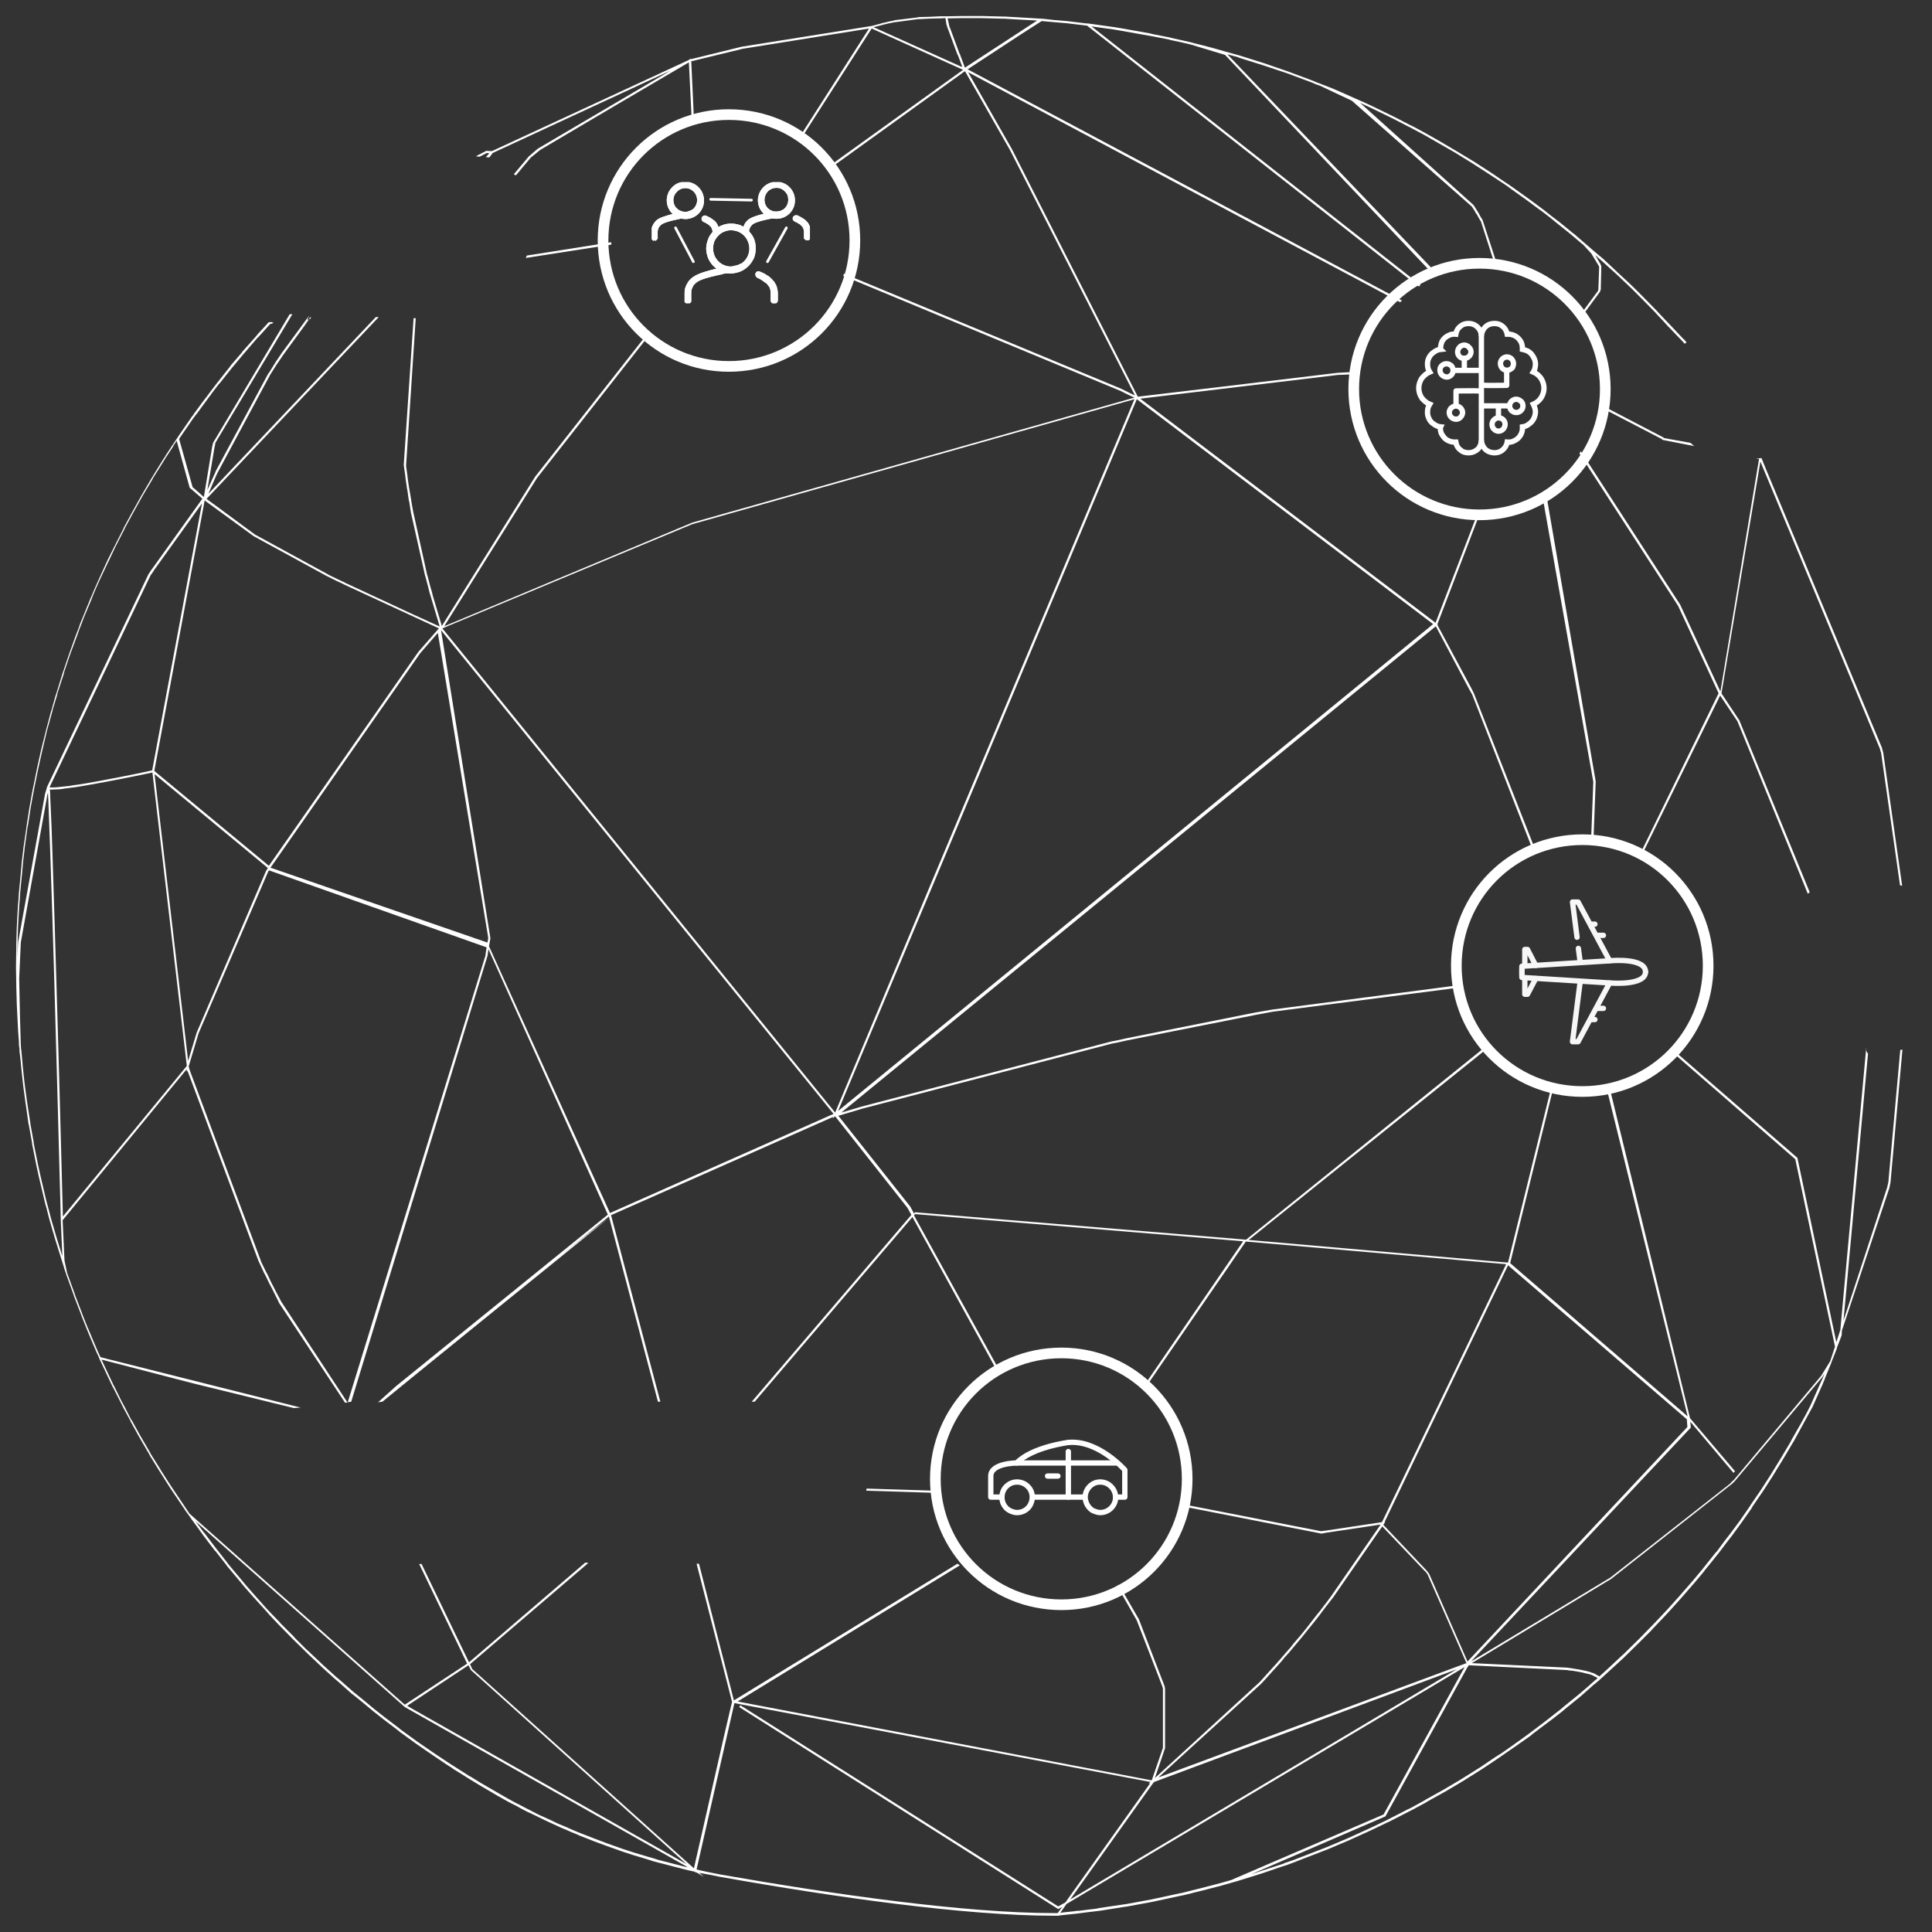 <svg version="1.2" xmlns="http://www.w3.org/2000/svg" viewBox="0 0 725 725" width="725" height="725">
	<rect x="0" y="0" width="725" height="725" fill="#333333" stroke="none"/>
	<title>schema-svg</title>
	<defs>
		<clipPath clipPathUnits="userSpaceOnUse" id="cp1">
			<path d="m244.59 68.37h59.34v45.42h-59.34z"/>
		</clipPath>
		<clipPath clipPathUnits="userSpaceOnUse" id="cp2">
			<path d="m-19 6h903.25v712.93h-903.25z"/>
		</clipPath>
		<clipPath clipPathUnits="userSpaceOnUse" id="cp3">
			<path d="m531.21 120.11h49.42v51.08h-49.42z"/>
		</clipPath>
		<clipPath clipPathUnits="userSpaceOnUse" id="cp4">
			<path d="m370.87 540.25h52.17v28.31h-52.17z"/>
		</clipPath>
		<clipPath clipPathUnits="userSpaceOnUse" id="cp5">
			<path d="m-19 6h903.25v712.93h-903.25z"/>
		</clipPath>
		<clipPath clipPathUnits="userSpaceOnUse" id="cp6">
			<path d="m570.12 337.45h48.34v54.46h-48.34z"/>
		</clipPath>
		<clipPath clipPathUnits="userSpaceOnUse" id="cp7">
			<path d="m-19 6h903.25v712.93h-903.25z"/>
		</clipPath>
	</defs>
	<style>
		.s0 { fill: #ffffff } 
		.s1 { fill: none;stroke: #ffffff } 
		.s2 { fill: none;stroke: #ffffff;stroke-linecap: round;stroke-linejoin: round } 
		.s3 { fill: none;stroke: #ffffff;stroke-width: 3 } 
		.s4 { fill: none;stroke: #ffffff;stroke-width: 2 } 
		.s5 { fill: none;stroke: #ffffff;stroke-linecap: round;stroke-linejoin: round;stroke-width: 2 } 
		.s6 { fill: none } 
		.s7 { fill: none;stroke: #f7f7f7;stroke-linecap: round;stroke-linejoin: round;stroke-width: 2 } 
		.s8 { fill: none;stroke: #ffffff;stroke-width: 4 } 
	</style>
	<g id="Group_1270">
		<g id="Clip-Path: Clip-Path: Group_1269" clip-path="url(#cp1)">
			<g id="Clip-Path: Group_1269">
				<g id="Group_1269">
					<path id="Path_1029" fill-rule="evenodd" class="s0" d="m257.2 81.7c-2.6 0-5-1.6-6-4-1-2.4-0.5-5.2 1.4-7.1 1.8-1.9 4.6-2.4 7.1-1.4 2.4 1 4 3.4 4 6q0 1.3-0.5 2.5-0.5 1.2-1.4 2.1-0.9 0.9-2.1 1.4-1.2 0.5-2.5 0.5zm0-11.6c-1.3 0-2.6 0.5-3.5 1.5-1 0.9-1.5 2.2-1.5 3.5 0 1.3 0.5 2.6 1.5 3.5 0.9 0.9 2.2 1.4 3.5 1.4 1.3 0 2.5-0.5 3.5-1.4 0.9-1 1.4-2.2 1.4-3.5 0-1.3-0.5-2.6-1.4-3.5-1-1-2.2-1.5-3.5-1.5z"/>
					<path id="Path_1030" class="s1" d="m257.2 81.7c-2.6 0-5-1.6-6-4-1-2.4-0.5-5.2 1.4-7.1 1.8-1.9 4.6-2.4 7.1-1.4 2.4 1 4 3.4 4 6q0 1.3-0.5 2.5-0.5 1.2-1.4 2.1-0.9 0.9-2.1 1.4-1.2 0.5-2.5 0.5zm3.5-10.1c0.9 0.9 1.4 2.2 1.4 3.5 0 1.3-0.5 2.5-1.4 3.5-1 0.9-2.2 1.4-3.5 1.4-1.3 0-2.6-0.5-3.5-1.4-1-0.9-1.5-2.2-1.5-3.5 0-1.3 0.5-2.6 1.5-3.5 0.9-1 2.2-1.5 3.5-1.5 1.3 0 2.5 0.5 3.5 1.5z"/>
					<path id="Path_1031" fill-rule="evenodd" class="s0" d="m257.2 81.7c-2.6 0-5-1.6-6-4-1-2.4-0.5-5.2 1.4-7.1 1.8-1.9 4.6-2.4 7.1-1.4 2.4 1 4 3.4 4 6q0 1.3-0.5 2.5-0.5 1.2-1.4 2.1-0.9 0.9-2.1 1.4-1.2 0.5-2.5 0.5zm0-11.6c-1.3 0-2.6 0.5-3.5 1.5-1 0.9-1.5 2.2-1.5 3.5 0 1.3 0.5 2.6 1.5 3.5 0.9 0.9 2.2 1.4 3.5 1.4 1.3 0 2.5-0.5 3.5-1.4 0.9-1 1.4-2.2 1.4-3.5 0-1.3-0.5-2.6-1.4-3.5-1-1-2.2-1.5-3.5-1.5z"/>
					<path id="Path_1032" class="s1" d="m257.2 81.7c-2.6 0-5-1.6-6-4-1-2.4-0.5-5.2 1.4-7.1 1.8-1.9 4.6-2.4 7.1-1.4 2.4 1 4 3.4 4 6q0 1.3-0.5 2.5-0.5 1.2-1.4 2.1-0.9 0.9-2.1 1.4-1.2 0.5-2.5 0.5zm3.5-10.1c0.9 0.9 1.4 2.2 1.4 3.5 0 1.3-0.5 2.5-1.4 3.5-1 0.9-2.2 1.4-3.5 1.4-1.3 0-2.6-0.5-3.5-1.4-1-0.9-1.5-2.2-1.5-3.5 0-1.3 0.5-2.6 1.5-3.5 0.9-1 2.2-1.5 3.5-1.5 1.3 0 2.5 0.5 3.5 1.5z"/>
					<path id="Path_1033" class="s0" d="m245.6 89.9q-0.2-0.1-0.3-0.1-0.1-0.1-0.2-0.2-0.1-0.1-0.2-0.2-0.1-0.2-0.1-0.3v-2q0-0.6 0.1-1.1 0.2-0.5 0.4-1 0.2-0.5 0.5-0.9 0.3-0.5 0.7-0.9c1.1-1 2.7-1.6 7.9-2.9q0.2-0.1 0.5-0.1 0.3 0 0.6-0.1 0.2 0 0.5 0 0.3-0.1 0.5-0.1 0.5 0 0.9 0 0.4 0 0.8-0.1 0.4-0.1 0.8-0.3 0.4-0.1 0.7-0.3 0.2-0.1 0.3-0.1 0.1 0 0.3 0 0.1 0 0.3 0.1 0.1 0.1 0.1 0.2c0.2 0.3 0.2 0.9-0.2 1q-0.5 0.3-0.9 0.4-0.5 0.2-1 0.3-0.5 0.1-0.9 0.2-0.5 0-1 0-0.3 0-0.5 0.1-0.3 0-0.5 0-0.2 0.1-0.5 0.1-0.2 0-0.4 0.1c-5.4 1.1-6.5 1.8-7.3 2.5q-0.3 0.3-0.5 0.6-0.2 0.3-0.4 0.7-0.1 0.3-0.2 0.7-0.1 0.3-0.1 0.7v2.1q0.1 0.1 0 0.3-0.1 0.1-0.2 0.3-0.1 0.1-0.2 0.2-0.2 0-0.3 0"/>
					<path id="Path_1034" class="s1" d="m245.6 89.9q-0.2-0.1-0.3-0.1-0.1-0.1-0.2-0.2-0.1-0.1-0.2-0.2-0.1-0.2-0.1-0.3v-2q0-0.6 0.1-1.1 0.2-0.5 0.4-1 0.2-0.5 0.5-0.9 0.3-0.5 0.7-0.9c1.1-1 2.7-1.6 7.9-2.9q0.2-0.1 0.5-0.1 0.3 0 0.6-0.1 0.2 0 0.5 0 0.3-0.1 0.5-0.1 0.5 0 0.9 0 0.4 0 0.8-0.1 0.4-0.1 0.8-0.3 0.4-0.1 0.7-0.3 0.2-0.1 0.3-0.1 0.1 0 0.3 0 0.1 0 0.3 0.1 0.1 0.1 0.1 0.2c0.2 0.3 0.2 0.9-0.2 1q-0.5 0.3-0.9 0.4-0.5 0.2-1 0.3-0.5 0.1-0.9 0.2-0.5 0-1 0-0.3 0-0.5 0.1-0.3 0-0.5 0-0.2 0.1-0.5 0.1-0.2 0-0.4 0.1c-5.4 1.1-6.5 1.8-7.3 2.5q-0.3 0.3-0.5 0.6-0.2 0.3-0.4 0.7-0.1 0.3-0.2 0.7-0.1 0.3-0.1 0.7v2.1q0.1 0.1 0 0.3-0.1 0.1-0.2 0.3-0.1 0.1-0.2 0.2-0.2 0-0.3 0"/>
					<path id="Path_1035" class="s0" d="m245.6 89.9q-0.2-0.1-0.3-0.1-0.1-0.1-0.2-0.2-0.1-0.1-0.2-0.2-0.1-0.2-0.1-0.3v-2q0-0.6 0.1-1.1 0.2-0.5 0.4-1 0.2-0.5 0.5-0.9 0.3-0.5 0.7-0.9c1.1-1 2.7-1.6 7.9-2.9q0.2-0.1 0.5-0.1 0.3 0 0.6-0.1 0.2 0 0.5 0 0.3-0.1 0.5-0.1 0.5 0 0.9 0 0.4 0 0.8-0.1 0.4-0.1 0.8-0.3 0.4-0.1 0.7-0.3 0.2-0.1 0.3-0.1 0.1 0 0.3 0 0.1 0 0.3 0.1 0.1 0.1 0.1 0.2c0.2 0.3 0.2 0.9-0.2 1q-0.5 0.3-0.9 0.4-0.5 0.2-1 0.3-0.5 0.1-0.9 0.2-0.5 0-1 0-0.3 0-0.5 0.1-0.3 0-0.5 0-0.2 0.1-0.5 0.1-0.2 0-0.4 0.1c-5.4 1.1-6.5 1.8-7.3 2.5q-0.3 0.3-0.5 0.6-0.2 0.3-0.4 0.7-0.1 0.3-0.2 0.7-0.1 0.3-0.1 0.7v2.1q0.1 0.1 0 0.3 0 0.1-0.2 0.3-0.1 0.1-0.2 0.2-0.2 0-0.3 0.1z"/>
					<path id="Path_1036" class="s1" d="m245.6 89.9q-0.2-0.1-0.3-0.1-0.1-0.1-0.2-0.2-0.1-0.1-0.2-0.2-0.1-0.2-0.1-0.3v-2q0-0.6 0.1-1.1 0.2-0.5 0.4-1 0.2-0.5 0.5-0.9 0.3-0.5 0.7-0.9c1.1-1 2.7-1.6 7.9-2.9q0.2-0.1 0.5-0.1 0.3 0 0.6-0.1 0.2 0 0.5 0 0.3-0.1 0.5-0.1 0.5 0 0.9 0 0.4 0 0.8-0.1 0.4-0.1 0.8-0.3 0.4-0.1 0.7-0.3 0.2-0.1 0.3-0.1 0.1 0 0.3 0 0.1 0 0.3 0.1 0.1 0.1 0.1 0.2c0.2 0.3 0.2 0.9-0.2 1q-0.5 0.3-0.9 0.4-0.5 0.2-1 0.3-0.5 0.1-0.9 0.2-0.5 0-1 0-0.3 0-0.5 0.1-0.3 0-0.5 0-0.2 0.1-0.5 0.1-0.2 0-0.4 0.1c-5.4 1.1-6.5 1.8-7.3 2.5q-0.3 0.3-0.5 0.6-0.2 0.3-0.4 0.7-0.1 0.3-0.2 0.7-0.1 0.3-0.1 0.7v2.1q0.1 0.1 0 0.3 0 0.1-0.2 0.3-0.1 0.1-0.2 0.2-0.2 0-0.3 0.1z"/>
					<path id="Path_1037" class="s0" d="m268.7 87.8q-0.2 0-0.3-0.1-0.2 0-0.3-0.1-0.1-0.1-0.1-0.3-0.1-0.1-0.1-0.2 0-0.4-0.1-0.8-0.1-0.4-0.2-0.7-0.2-0.3-0.4-0.7-0.2-0.3-0.5-0.5-0.2-0.3-0.5-0.5-0.3-0.2-0.7-0.4-0.3-0.2-0.6-0.4-0.4-0.1-0.7-0.3-0.3-0.1-0.4-0.4-0.1-0.3 0-0.6 0.1-0.2 0.4-0.4 0.3-0.1 0.6 0 0.4 0.2 0.8 0.4 0.4 0.2 0.8 0.4 0.3 0.3 0.7 0.5 0.3 0.3 0.7 0.5 0.4 0.4 0.7 0.8 0.3 0.5 0.5 1 0.2 0.5 0.3 1 0.1 0.5 0.1 1.1 0 0.1 0 0.3-0.1 0.1-0.2 0.2-0.1 0.1-0.2 0.2-0.2 0-0.3 0z"/>
					<path id="Path_1038" class="s1" d="m268.7 87.8q-0.2 0-0.3-0.1-0.2 0-0.3-0.1-0.1-0.1-0.1-0.3-0.1-0.1-0.1-0.2 0-0.4-0.1-0.8-0.1-0.4-0.2-0.7-0.2-0.3-0.4-0.7-0.2-0.3-0.5-0.5-0.2-0.3-0.5-0.5-0.3-0.2-0.7-0.4-0.3-0.2-0.6-0.4-0.4-0.1-0.7-0.3-0.3-0.1-0.4-0.4-0.1-0.3 0-0.6 0.1-0.2 0.4-0.4 0.3-0.1 0.6 0 0.4 0.2 0.8 0.4 0.4 0.2 0.8 0.4 0.3 0.3 0.7 0.5 0.3 0.3 0.7 0.5 0.4 0.4 0.7 0.8 0.3 0.5 0.5 1 0.2 0.5 0.3 1 0.1 0.5 0.1 1.1 0 0.1 0 0.3-0.1 0.1-0.2 0.2-0.1 0.1-0.2 0.2-0.2 0-0.3 0z"/>
					<path id="Path_1039" class="s0" d="m268.7 87.8q-0.2 0-0.3-0.1-0.2 0-0.3-0.1-0.1-0.1-0.1-0.3-0.1-0.1-0.1-0.2 0-0.4-0.1-0.8-0.1-0.4-0.2-0.7-0.2-0.3-0.4-0.7-0.2-0.3-0.5-0.5-0.2-0.3-0.5-0.5-0.3-0.2-0.7-0.4-0.3-0.2-0.6-0.4-0.4-0.1-0.7-0.3-0.3-0.1-0.4-0.4-0.1-0.3 0-0.6 0.1-0.2 0.4-0.4 0.3-0.1 0.6 0 0.4 0.2 0.8 0.4 0.4 0.2 0.8 0.4 0.3 0.3 0.7 0.5 0.3 0.3 0.7 0.5 0.4 0.4 0.7 0.8 0.3 0.5 0.5 1 0.2 0.5 0.3 1 0.1 0.5 0.1 1.1 0 0.1 0 0.2 0 0.1-0.1 0.3-0.1 0.1-0.2 0.1-0.1 0.1-0.3 0.1 0 0-0.1 0z"/>
					<path id="Path_1040" class="s1" d="m268.7 87.8q-0.2 0-0.3-0.1-0.2 0-0.3-0.1-0.1-0.1-0.1-0.3-0.1-0.1-0.1-0.2 0-0.4-0.1-0.8-0.1-0.4-0.2-0.7-0.2-0.3-0.4-0.7-0.2-0.3-0.5-0.5-0.2-0.3-0.5-0.5-0.3-0.2-0.7-0.4-0.3-0.2-0.6-0.4-0.4-0.1-0.7-0.3-0.3-0.1-0.4-0.4-0.1-0.3 0-0.6 0.1-0.2 0.4-0.4 0.3-0.1 0.6 0 0.4 0.2 0.8 0.4 0.4 0.2 0.8 0.4 0.3 0.3 0.7 0.5 0.3 0.3 0.7 0.5 0.4 0.4 0.7 0.8 0.3 0.5 0.5 1 0.2 0.5 0.3 1 0.1 0.5 0.1 1.1 0 0.1 0 0.2 0 0.1-0.1 0.3-0.1 0.1-0.2 0.1-0.1 0.1-0.3 0.1 0 0-0.1 0z"/>
					<path id="Path_1041" fill-rule="evenodd" class="s0" d="m291.3 81.6c-3.5 0-6.4-2.9-6.4-6.5 0.1-3.5 2.9-6.4 6.5-6.4 3.5 0 6.4 2.9 6.4 6.4 0.1 3.6-2.8 6.5-6.4 6.5zm0-11.6c-2 0-3.8 1.2-4.6 3.1-0.7 1.8-0.3 4 1.1 5.4 1.4 1.4 3.6 1.8 5.4 1.1 1.9-0.8 3.1-2.6 3.1-4.6q0-1-0.3-1.9-0.4-0.9-1.1-1.6-0.7-0.7-1.5-1.1-0.9-0.4-1.9-0.4z"/>
					<path id="Path_1042" class="s1" d="m291.3 81.6c-3.5 0-6.4-2.9-6.4-6.5 0.1-3.5 2.9-6.4 6.5-6.4 3.5 0 6.4 2.9 6.4 6.4 0.1 3.6-2.8 6.5-6.4 6.5zm0.2-11.6q1 0 1.9 0.4 0.8 0.4 1.5 1.1 0.7 0.7 1.1 1.6 0.3 0.9 0.3 1.9c0 2-1.2 3.8-3.1 4.6-1.8 0.7-4 0.3-5.4-1.1-1.4-1.4-1.8-3.6-1.1-5.4 0.8-1.9 2.6-3.1 4.6-3.1z"/>
					<path id="Path_1043" fill-rule="evenodd" class="s0" d="m291.3 81.6c-3.5 0-6.4-2.9-6.4-6.5 0.1-3.5 2.9-6.4 6.5-6.4 3.5 0 6.4 2.9 6.4 6.4 0.1 3.6-2.8 6.5-6.4 6.5zm0-11.6c-2 0-3.8 1.2-4.5 3.1-0.8 1.8-0.4 4 1 5.4 1.5 1.4 3.6 1.8 5.5 1.1 1.8-0.8 3-2.6 3-4.6q0-1-0.3-1.9-0.4-0.9-1.1-1.6-0.6-0.7-1.5-1.1-0.9-0.4-1.9-0.4z"/>
					<path id="Path_1044" class="s1" d="m291.3 81.6c-3.5 0-6.4-2.9-6.4-6.5 0.1-3.5 2.9-6.4 6.5-6.4 3.5 0 6.4 2.9 6.4 6.4 0.1 3.6-2.8 6.5-6.4 6.5zm0.2-11.6q1 0 1.9 0.4 0.9 0.4 1.5 1.1 0.7 0.7 1.1 1.6 0.3 0.9 0.3 1.9c0 2-1.2 3.8-3 4.6-1.9 0.7-4 0.3-5.5-1.1-1.4-1.4-1.8-3.6-1-5.4 0.7-1.9 2.5-3.1 4.5-3.1z"/>
					<path id="Path_1045" class="s0" d="m279.9 87.7q-0.2 0-0.3-0.1-0.1 0-0.3-0.1-0.1-0.1-0.1-0.3-0.1-0.1-0.1-0.3 0-0.5 0.1-1 0.1-0.5 0.4-1 0.2-0.5 0.5-1 0.3-0.4 0.7-0.8c1.1-1 2.6-1.6 7.9-2.9q0.2-0.1 0.5-0.1 0.3-0.1 0.5-0.1 0.3 0 0.6 0 0.3-0.1 0.5-0.1 0.4 0 0.9 0 0.4-0.1 0.8-0.1 0.4-0.1 0.8-0.3 0.3-0.1 0.7-0.3 0.1-0.1 0.3-0.1 0.1 0 0.3 0 0.1 0 0.2 0.1 0.2 0.1 0.2 0.2 0.1 0.1 0.1 0.3 0.1 0.1 0.1 0.2 0 0.2-0.1 0.3-0.1 0.1-0.2 0.2 0 0-0.1 0-0.5 0.3-0.9 0.4-0.5 0.2-1 0.3-0.5 0.1-1 0.2-0.4 0-0.9 0-0.3 0-0.5 0.1-0.3 0-0.5 0-0.2 0-0.5 0.1-0.2 0-0.5 0.1c-5.3 1.1-6.5 1.8-7.2 2.5q-0.3 0.3-0.5 0.6-0.2 0.3-0.4 0.7-0.1 0.3-0.2 0.7-0.1 0.3-0.1 0.7c0 0.7-0.3 0.9-0.7 0.9z"/>
					<path id="Path_1046" class="s1" d="m279.9 87.7q-0.2 0-0.3-0.1-0.1 0-0.3-0.1-0.1-0.1-0.1-0.3-0.1-0.1-0.1-0.3 0-0.5 0.1-1 0.1-0.5 0.4-1 0.2-0.5 0.5-1 0.3-0.4 0.7-0.8c1.1-1 2.6-1.6 7.9-2.9q0.2-0.1 0.5-0.1 0.3-0.1 0.5-0.1 0.3 0 0.6 0 0.3-0.1 0.5-0.1 0.4 0 0.9 0 0.4-0.1 0.8-0.1 0.4-0.1 0.8-0.3 0.3-0.1 0.7-0.3 0.1-0.1 0.3-0.1 0.1 0 0.3 0 0.1 0 0.2 0.1 0.2 0.1 0.2 0.2 0.1 0.1 0.1 0.3 0.1 0.1 0.1 0.2 0 0.2-0.1 0.3-0.1 0.1-0.2 0.2 0 0-0.1 0-0.5 0.3-0.9 0.4-0.5 0.2-1 0.3-0.5 0.1-1 0.2-0.4 0-0.9 0-0.3 0-0.5 0.1-0.3 0-0.5 0-0.2 0-0.5 0.1-0.2 0-0.5 0.1c-5.3 1.1-6.5 1.8-7.2 2.5q-0.3 0.3-0.5 0.6-0.2 0.3-0.4 0.7-0.1 0.3-0.2 0.7-0.1 0.3-0.1 0.7c0 0.7-0.3 0.9-0.7 0.9z"/>
					<path id="Path_1047" class="s0" d="m279.9 87.7q-0.2 0-0.3-0.1-0.1 0-0.3-0.1-0.1-0.1-0.1-0.3-0.1-0.1-0.1-0.3 0-0.5 0.1-1 0.1-0.5 0.4-1 0.2-0.5 0.5-1 0.3-0.4 0.7-0.8c1.1-1 2.6-1.6 7.9-2.9q0.2-0.1 0.5-0.1 0.3-0.1 0.5-0.1 0.3 0 0.6 0 0.3-0.1 0.5-0.1 0.4 0 0.9 0 0.4-0.1 0.8-0.1 0.4-0.1 0.8-0.3 0.3-0.1 0.7-0.3 0.1-0.1 0.3-0.1 0.1 0 0.3 0 0.1 0 0.2 0.1 0.2 0.1 0.2 0.2 0.1 0.1 0.1 0.3 0.1 0.1 0.1 0.2 0 0.2-0.1 0.3-0.1 0.1-0.2 0.2 0 0-0.1 0-0.5 0.3-0.9 0.4-0.5 0.2-1 0.3-0.5 0.1-1 0.2-0.4 0-0.9 0-0.3 0-0.5 0.1-0.3 0-0.5 0-0.2 0-0.5 0.1-0.2 0-0.5 0.1c-5.3 1.1-6.5 1.8-7.2 2.5q-0.3 0.3-0.5 0.6-0.2 0.3-0.4 0.7-0.1 0.3-0.2 0.7-0.1 0.3-0.1 0.7c0 0.7-0.4 0.9-0.7 0.9z"/>
					<path id="Path_1048" class="s1" d="m279.9 87.7q-0.2 0-0.3-0.1-0.1 0-0.3-0.1-0.1-0.1-0.1-0.3-0.1-0.1-0.1-0.3 0-0.5 0.1-1 0.1-0.5 0.4-1 0.2-0.5 0.5-1 0.3-0.4 0.7-0.8c1.1-1 2.6-1.6 7.9-2.9q0.2-0.1 0.5-0.1 0.3-0.1 0.5-0.1 0.3 0 0.6 0 0.3-0.1 0.5-0.1 0.4 0 0.9 0 0.4-0.1 0.8-0.1 0.4-0.1 0.8-0.3 0.3-0.1 0.7-0.3 0.1-0.1 0.3-0.1 0.1 0 0.3 0 0.1 0 0.2 0.1 0.2 0.1 0.2 0.2 0.1 0.1 0.1 0.3 0.1 0.1 0.1 0.2 0 0.2-0.1 0.3-0.1 0.1-0.2 0.2 0 0-0.1 0-0.5 0.3-0.9 0.4-0.5 0.2-1 0.3-0.5 0.1-1 0.2-0.4 0-0.9 0-0.3 0-0.5 0.1-0.3 0-0.5 0-0.2 0-0.5 0.1-0.2 0-0.5 0.1c-5.3 1.1-6.5 1.8-7.2 2.5q-0.3 0.3-0.5 0.6-0.2 0.3-0.4 0.7-0.1 0.3-0.2 0.7-0.1 0.3-0.1 0.7c0 0.7-0.3 0.9-0.7 0.9z"/>
					<path id="Path_1049" class="s0" d="m302.9 89.7q-0.1 0-0.2 0-0.2-0.1-0.3-0.2-0.1-0.1-0.2-0.2 0-0.2 0-0.3v-2.1q0-0.3-0.1-0.7-0.1-0.4-0.2-0.7-0.2-0.4-0.4-0.7-0.2-0.3-0.5-0.5-0.2-0.3-0.5-0.5-0.3-0.2-0.7-0.4-0.3-0.2-0.6-0.4-0.4-0.1-0.7-0.3-0.3-0.1-0.5-0.4-0.1-0.3 0-0.6 0.2-0.3 0.5-0.4 0.3-0.1 0.6 0 0.4 0.2 0.8 0.4 0.4 0.2 0.7 0.4 0.4 0.3 0.8 0.5 0.3 0.3 0.6 0.5 0.4 0.4 0.8 0.8 0.3 0.5 0.5 1 0.2 0.5 0.3 1 0.1 0.5 0.1 1v2.1q0 0.1-0.1 0.3 0 0.1-0.1 0.2-0.1 0.1-0.3 0.2-0.1 0-0.3 0z"/>
					<path id="Path_1050" class="s1" d="m302.9 89.7q-0.1 0-0.2 0-0.2-0.1-0.3-0.2-0.1-0.1-0.2-0.2 0-0.2 0-0.3v-2.1q0-0.3-0.1-0.7-0.1-0.4-0.2-0.7-0.2-0.4-0.4-0.7-0.2-0.3-0.5-0.5-0.2-0.3-0.5-0.5-0.3-0.2-0.7-0.4-0.3-0.2-0.6-0.4-0.4-0.1-0.7-0.3-0.3-0.1-0.5-0.4-0.1-0.3 0-0.6 0.2-0.3 0.5-0.4 0.3-0.1 0.6 0 0.4 0.2 0.8 0.4 0.4 0.2 0.7 0.4 0.4 0.3 0.8 0.5 0.3 0.3 0.6 0.5 0.4 0.4 0.8 0.8 0.3 0.5 0.5 1 0.2 0.5 0.3 1 0.1 0.5 0.1 1v2.1q0 0.1-0.1 0.3 0 0.1-0.1 0.2-0.1 0.1-0.3 0.2-0.1 0-0.3 0z"/>
					<path id="Path_1051" class="s0" d="m302.9 89.7q-0.1 0-0.2 0-0.2-0.1-0.3-0.2-0.1-0.1-0.2-0.2 0-0.2 0-0.3v-2.1q0-0.3-0.1-0.7-0.1-0.4-0.2-0.7-0.2-0.4-0.4-0.7-0.2-0.3-0.5-0.5-0.2-0.3-0.5-0.5-0.3-0.2-0.7-0.4-0.3-0.2-0.6-0.4-0.4-0.1-0.7-0.3-0.3-0.1-0.5-0.4-0.1-0.3 0-0.6 0.2-0.3 0.5-0.4 0.3-0.1 0.6 0 0.4 0.2 0.8 0.4 0.4 0.2 0.7 0.4 0.4 0.3 0.8 0.5 0.3 0.3 0.6 0.5 0.4 0.4 0.8 0.8 0.3 0.5 0.5 1 0.2 0.5 0.3 1 0.1 0.5 0.1 1v2.1q0 0.1-0.1 0.3 0 0.1-0.1 0.2-0.1 0.1-0.3 0.2-0.1 0-0.3 0z"/>
					<path id="Path_1052" class="s1" d="m302.9 89.7q-0.1 0-0.2 0-0.2-0.1-0.3-0.2-0.1-0.1-0.2-0.2 0-0.2 0-0.3v-2.1q0-0.3-0.1-0.7-0.1-0.4-0.2-0.7-0.2-0.4-0.4-0.7-0.2-0.3-0.5-0.5-0.2-0.3-0.5-0.5-0.3-0.2-0.7-0.4-0.3-0.2-0.6-0.4-0.4-0.1-0.7-0.3-0.3-0.1-0.5-0.4-0.1-0.3 0-0.6 0.2-0.3 0.5-0.4 0.3-0.1 0.6 0 0.4 0.2 0.8 0.4 0.4 0.2 0.7 0.4 0.4 0.3 0.8 0.5 0.3 0.3 0.6 0.5 0.4 0.4 0.8 0.8 0.3 0.5 0.5 1 0.2 0.5 0.3 1 0.1 0.5 0.1 1v2.1q0 0.1-0.1 0.3 0 0.1-0.1 0.2-0.1 0.1-0.3 0.2-0.1 0-0.3 0z"/>
					<path id="Path_1053" fill-rule="evenodd" class="s0" d="m274.3 102.1c-1.1 0-2.3-0.2-3.3-0.7-1.1-0.4-2.1-1.1-2.9-1.9-0.8-0.8-1.5-1.8-1.9-2.8-0.4-1.1-0.7-2.2-0.7-3.4 0-1.2 0.3-2.3 0.7-3.4 0.4-1.1 1.1-2 1.9-2.9 0.8-0.8 1.8-1.5 2.8-1.9 1.1-0.5 2.3-0.7 3.4-0.7 1.2 0 2.3 0.2 3.4 0.6 1.1 0.5 2 1.1 2.8 2 0.9 0.8 1.5 1.7 2 2.8 0.4 1.1 0.6 2.2 0.6 3.4 0 1.1-0.2 2.3-0.6 3.4-0.5 1-1.1 2-1.9 2.8-0.9 0.9-1.8 1.5-2.9 2-1.1 0.4-2.2 0.7-3.4 0.7zm-2.8-15.6q-1.3 0.5-2.3 1.6-1 1-1.6 2.3-0.5 1.4-0.5 2.8v0.1c0 3 1.8 5.6 4.5 6.7 2.8 1.1 5.9 0.5 8-1.6 2.1-2.1 2.7-5.3 1.5-8-1.1-2.8-3.8-4.5-6.8-4.5q-1.4 0-2.8 0.6z"/>
					<path id="Path_1054" class="s1" d="m274.3 102.1c-1.1 0-2.3-0.2-3.3-0.7-1.1-0.4-2.1-1.1-2.9-1.9-0.8-0.8-1.5-1.8-1.9-2.8-0.4-1.1-0.7-2.2-0.7-3.4 0-1.2 0.3-2.3 0.7-3.4 0.4-1.1 1.1-2 1.9-2.9 0.8-0.8 1.8-1.5 2.8-1.9 1.1-0.5 2.3-0.7 3.4-0.7 1.2 0 2.3 0.2 3.4 0.6 1.1 0.5 2 1.1 2.8 2 0.9 0.8 1.5 1.7 2 2.8 0.4 1.1 0.6 2.2 0.6 3.4 0 1.1-0.2 2.3-0.6 3.4-0.5 1-1.1 2-1.9 2.8-0.9 0.9-1.8 1.5-2.9 2-1.1 0.4-2.2 0.7-3.4 0.7zm0-16.2c3 0 5.7 1.7 6.8 4.5 1.2 2.7 0.6 5.9-1.5 8-2.1 2.1-5.2 2.7-8 1.6-2.7-1.1-4.5-3.7-4.5-6.7v-0.1q0-1.4 0.5-2.8 0.6-1.3 1.6-2.3 1-1.1 2.3-1.6 1.4-0.6 2.8-0.6z"/>
					<path id="Path_1055" fill-rule="evenodd" class="s0" d="m274.3 102.1c-1.1 0-2.3-0.2-3.3-0.7-1.1-0.4-2.1-1.1-2.9-1.9-0.8-0.8-1.5-1.8-1.9-2.8-0.4-1.1-0.7-2.2-0.7-3.4 0-1.2 0.3-2.3 0.7-3.4 0.4-1.1 1.1-2 1.9-2.9 0.8-0.8 1.8-1.5 2.8-1.9 1.1-0.5 2.3-0.7 3.4-0.7 1.2 0 2.3 0.2 3.4 0.6 1.1 0.5 2 1.1 2.8 2 0.9 0.8 1.5 1.7 2 2.8 0.4 1.1 0.6 2.2 0.6 3.4 0 1.1-0.2 2.3-0.6 3.4-0.5 1-1.1 2-1.9 2.8-0.9 0.9-1.8 1.5-2.9 2-1.1 0.4-2.2 0.7-3.4 0.7zm0-16.2q-1.4 0-2.8 0.6-1.3 0.5-2.3 1.6-1 1-1.6 2.3-0.5 1.4-0.5 2.8v0.1c0 3 1.8 5.6 4.5 6.7 2.8 1.1 5.9 0.5 8-1.6 2.1-2.1 2.7-5.3 1.5-8-1.1-2.8-3.8-4.5-6.8-4.5z"/>
					<path id="Path_1056" class="s1" d="m274.3 102.1c-1.1 0-2.3-0.2-3.3-0.7-1.1-0.4-2.1-1.1-2.9-1.9-0.8-0.8-1.5-1.8-1.9-2.8-0.4-1.1-0.7-2.2-0.7-3.4 0-1.2 0.3-2.3 0.7-3.4 0.4-1.1 1.1-2 1.9-2.9 0.8-0.8 1.8-1.5 2.8-1.9 1.1-0.5 2.3-0.7 3.4-0.7 1.2 0 2.3 0.2 3.4 0.6 1.1 0.5 2 1.1 2.8 2 0.9 0.8 1.5 1.7 2 2.8 0.4 1.1 0.6 2.2 0.6 3.4 0 1.1-0.2 2.3-0.6 3.4-0.5 1-1.1 2-1.9 2.8-0.9 0.9-1.8 1.5-2.9 2-1.1 0.4-2.2 0.7-3.4 0.7zm6.8-11.7c1.2 2.7 0.6 5.9-1.5 8-2.1 2.1-5.2 2.7-8 1.6-2.7-1.1-4.5-3.7-4.5-6.7v-0.1q0-1.4 0.5-2.8 0.6-1.3 1.6-2.3 1-1.1 2.3-1.6 1.4-0.6 2.8-0.6c3 0 5.7 1.7 6.8 4.5z"/>
					<path id="Path_1057" class="s0" d="m258.1 113.6q-0.1 0-0.2-0.1-0.2-0.1-0.3-0.2-0.1-0.1-0.2-0.2 0-0.2 0-0.3v-2.8q0-0.7 0.1-1.4 0.2-0.7 0.5-1.4 0.3-0.6 0.7-1.2 0.4-0.6 1-1.1c1.6-1.4 3.7-2.3 10.9-4q0.4 0 0.8-0.1 0.3-0.1 0.7-0.1 0.4-0.1 0.7-0.1 0.4 0 0.8 0 0.6-0.1 1.2-0.1 0.5-0.1 1.1-0.3 0.6-0.1 1.2-0.3 0.5-0.2 1.1-0.5 0.2-0.1 0.5 0 0.3 0 0.4 0.3 0.2 0.2 0.1 0.5 0 0.3-0.3 0.5-0.6 0.3-1.2 0.5-0.7 0.3-1.3 0.4-0.7 0.2-1.4 0.3-0.6 0.1-1.3 0.1-0.4 0-0.7 0-0.3 0-0.7 0.1-0.3 0-0.6 0.1-0.4 0-0.7 0.2c-7.6 1.6-9.2 2.5-10.3 3.5q-0.4 0.4-0.8 0.8-0.3 0.5-0.5 1-0.3 0.5-0.4 1.1-0.1 0.5-0.1 1.1v2.8q0 0.1 0 0.3-0.1 0.1-0.2 0.3-0.1 0.1-0.3 0.2-0.1 0-0.3 0.1z"/>
					<path id="Path_1058" class="s1" d="m258.1 113.6q-0.1 0-0.2-0.1-0.2-0.1-0.3-0.2-0.1-0.1-0.2-0.2 0-0.2 0-0.3v-2.8q0-0.7 0.1-1.4 0.2-0.7 0.5-1.4 0.3-0.6 0.7-1.2 0.4-0.6 1-1.1c1.6-1.4 3.7-2.3 10.9-4q0.4 0 0.8-0.1 0.3-0.1 0.7-0.1 0.4-0.1 0.7-0.1 0.4 0 0.8 0 0.6-0.1 1.2-0.1 0.5-0.1 1.1-0.3 0.6-0.1 1.2-0.3 0.5-0.2 1.1-0.5 0.2-0.1 0.5 0 0.3 0 0.4 0.3 0.2 0.2 0.1 0.5 0 0.3-0.3 0.5-0.6 0.3-1.2 0.5-0.7 0.3-1.3 0.4-0.7 0.2-1.4 0.3-0.6 0.1-1.3 0.1-0.4 0-0.7 0-0.3 0-0.7 0.1-0.3 0-0.6 0.1-0.4 0-0.7 0.2c-7.6 1.6-9.2 2.5-10.3 3.5q-0.4 0.4-0.8 0.8-0.3 0.5-0.5 1-0.3 0.5-0.4 1.1-0.1 0.5-0.1 1.1v2.8q0 0.1 0 0.3-0.1 0.1-0.2 0.3-0.1 0.1-0.3 0.2-0.1 0-0.3 0.1z"/>
					<path id="Path_1059" class="s0" d="m258.1 113.6q-0.1 0-0.2-0.1-0.2-0.1-0.3-0.2-0.1-0.1-0.2-0.2 0-0.2 0-0.3v-2.8q0-0.7 0.1-1.4 0.2-0.7 0.5-1.4 0.3-0.6 0.7-1.2 0.4-0.6 1-1.1c1.6-1.4 3.7-2.3 10.9-4q0.4 0 0.8-0.1 0.3-0.1 0.7-0.1 0.4-0.1 0.7-0.1 0.4 0 0.8 0 0.6-0.1 1.2-0.1 0.5-0.1 1.1-0.3 0.6-0.1 1.2-0.3 0.5-0.2 1.1-0.5 0.2-0.1 0.5 0 0.3 0 0.4 0.3 0.2 0.2 0.1 0.5 0 0.3-0.3 0.5-0.6 0.3-1.2 0.5-0.7 0.3-1.3 0.4-0.7 0.2-1.4 0.3-0.6 0.1-1.3 0.1-0.4 0-0.7 0-0.3 0-0.7 0.1-0.3 0-0.6 0.1-0.4 0-0.7 0.2c-7.6 1.6-9.2 2.5-10.3 3.5q-0.4 0.4-0.8 0.8-0.3 0.5-0.5 1-0.3 0.5-0.4 1.1-0.1 0.5-0.1 1.1v2.8q0 0.1 0 0.3-0.1 0.1-0.2 0.3-0.1 0.1-0.3 0.2-0.1 0-0.3 0.1z"/>
					<path id="Path_1060" class="s1" d="m258.1 113.6q-0.1 0-0.2-0.1-0.2-0.1-0.3-0.2-0.1-0.1-0.2-0.2 0-0.2 0-0.3v-2.8q0-0.7 0.1-1.4 0.2-0.7 0.5-1.4 0.3-0.6 0.7-1.2 0.4-0.6 1-1.1c1.6-1.4 3.7-2.3 10.9-4q0.4 0 0.8-0.1 0.3-0.1 0.7-0.1 0.4-0.1 0.7-0.1 0.4 0 0.8 0 0.6-0.1 1.2-0.1 0.5-0.1 1.1-0.3 0.6-0.1 1.2-0.3 0.5-0.2 1.1-0.5 0.2-0.1 0.5 0 0.3 0 0.4 0.3 0.2 0.2 0.1 0.5 0 0.3-0.3 0.5-0.6 0.3-1.2 0.5-0.7 0.3-1.3 0.4-0.7 0.2-1.4 0.3-0.6 0.1-1.3 0.1-0.4 0-0.7 0-0.3 0-0.7 0.1-0.3 0-0.6 0.1-0.4 0-0.7 0.2c-7.6 1.6-9.2 2.5-10.3 3.5q-0.4 0.4-0.8 0.8-0.3 0.5-0.5 1-0.3 0.5-0.4 1.1-0.1 0.5-0.1 1.1v2.8q0 0.1 0 0.3-0.1 0.1-0.2 0.3-0.1 0.1-0.3 0.2-0.1 0-0.3 0.1z"/>
					<path id="Path_1061" class="s0" d="m290.5 113.6q-0.1-0.1-0.3-0.1-0.1-0.1-0.2-0.2-0.1-0.1-0.2-0.2 0-0.2-0.1-0.3v-2.8q0-0.6-0.1-1.1-0.1-0.6-0.3-1.1-0.2-0.5-0.6-0.9-0.3-0.5-0.7-0.9-0.4-0.3-0.9-0.6-0.4-0.3-0.8-0.6-0.5-0.3-1-0.6-0.4-0.2-0.9-0.4-0.3-0.2-0.4-0.5-0.1-0.3 0-0.6 0.1-0.3 0.4-0.4 0.3-0.1 0.6 0.1 0.6 0.2 1.1 0.5 0.6 0.2 1.1 0.6 0.5 0.3 1 0.6 0.5 0.4 0.9 0.8 0.5 0.5 1 1.1 0.4 0.6 0.7 1.2 0.3 0.7 0.4 1.4 0.2 0.7 0.2 1.4v2.8q0 0.1-0.1 0.3-0.1 0.1-0.2 0.2-0.1 0.1-0.3 0.2-0.1 0-0.3 0.1z"/>
					<path id="Path_1062" class="s1" d="m290.5 113.6q-0.1-0.1-0.3-0.1-0.1-0.1-0.2-0.2-0.1-0.1-0.2-0.2 0-0.2-0.1-0.3v-2.8q0-0.6-0.1-1.1-0.1-0.6-0.3-1.1-0.2-0.5-0.6-0.9-0.3-0.5-0.7-0.9-0.4-0.3-0.9-0.6-0.4-0.3-0.8-0.6-0.5-0.3-1-0.6-0.4-0.2-0.9-0.4-0.3-0.2-0.4-0.5-0.1-0.3 0-0.6 0.1-0.3 0.4-0.4 0.3-0.1 0.6 0.1 0.6 0.2 1.1 0.5 0.6 0.2 1.1 0.6 0.5 0.3 1 0.6 0.5 0.4 0.9 0.8 0.5 0.5 1 1.1 0.4 0.6 0.7 1.2 0.3 0.7 0.4 1.4 0.2 0.7 0.2 1.4v2.8q0 0.1-0.1 0.3-0.1 0.1-0.2 0.2-0.1 0.1-0.3 0.2-0.1 0-0.3 0.1z"/>
					<path id="Path_1063" class="s0" d="m290.5 113.6q-0.1-0.1-0.3-0.1-0.1-0.1-0.2-0.2-0.1-0.1-0.2-0.2 0-0.2-0.1-0.3v-2.8q0-0.6-0.1-1.1-0.1-0.6-0.3-1.1-0.2-0.5-0.6-0.9-0.3-0.5-0.7-0.9-0.4-0.3-0.9-0.6-0.4-0.3-0.8-0.6-0.5-0.3-1-0.6-0.4-0.2-0.9-0.4-0.3-0.2-0.4-0.5-0.1-0.3 0-0.6 0.1-0.3 0.4-0.4 0.3-0.1 0.6 0.1 0.6 0.2 1.1 0.5 0.6 0.2 1.1 0.6 0.5 0.3 1 0.6 0.5 0.4 0.9 0.8 0.5 0.5 1 1.1 0.4 0.6 0.7 1.2 0.3 0.7 0.4 1.4 0.2 0.7 0.2 1.4v2.8q0 0.1-0.1 0.3-0.1 0.1-0.2 0.2-0.1 0.1-0.3 0.2-0.1 0-0.3 0.1z"/>
					<path id="Path_1064" class="s1" d="m290.5 113.6q-0.1-0.1-0.3-0.1-0.1-0.1-0.2-0.2-0.1-0.1-0.2-0.2 0-0.2-0.1-0.3v-2.8q0-0.6-0.1-1.1-0.1-0.6-0.3-1.1-0.2-0.5-0.6-0.9-0.3-0.5-0.7-0.9-0.4-0.3-0.9-0.6-0.4-0.3-0.8-0.6-0.5-0.3-1-0.6-0.4-0.2-0.9-0.4-0.3-0.2-0.4-0.5-0.1-0.3 0-0.6 0.1-0.3 0.4-0.4 0.3-0.1 0.6 0.1 0.6 0.2 1.1 0.5 0.6 0.2 1.1 0.6 0.5 0.3 1 0.6 0.5 0.4 0.9 0.8 0.5 0.5 1 1.1 0.4 0.6 0.7 1.2 0.3 0.7 0.4 1.4 0.2 0.7 0.2 1.4v2.8q0 0.1-0.1 0.3-0.1 0.1-0.2 0.2-0.1 0.1-0.3 0.2-0.1 0-0.3 0.1z"/>
					<path id="Line_100" class="s2" d="m260.2 98.2l-6.7-12.7"/>
					<path id="Line_101" class="s2" d="m266.7 74.8l15.3 0.3"/>
					<path id="Line_102" class="s2" d="m295.1 85.5l-7.1 12.7"/>
				</g>
			</g>
		</g>
	</g>
	<g id="Group_1284">
		<g id="Clip-Path: Clip-Path: Group_234" clip-path="url(#cp2)">
			<g id="Clip-Path: Group_234">
				<g id="Group_234">
					<path id="Path_1067" class="s3" d=""/>
				</g>
			</g>
		</g>
	</g>
	<g id="Group_1286">
		<g id="Clip-Path: Clip-Path: Group_1285" clip-path="url(#cp3)">
			<g id="Clip-Path: Group_1285">
				<g id="Group_1285">
					<path id="Path_1069" class="s4" d="m533.5 149.3c-0.7-1.1-1.1-2.4-1.1-3.6 0-1.3 0.4-2.6 1.1-3.7 0.8-1 1.8-1.9 3-2.4-0.5-0.8-0.8-1.7-0.8-2.6-0.1-0.9 0.1-1.9 0.5-2.7q0.6-1.3 1.8-2.1c0.8-0.6 1.6-1 2.6-1.1q0 0-0.1-0.1 0-0.1 0-0.1 0-0.1 0-0.1 0-0.1 0-0.1 0-0.3 0.1-0.5 0.1-1 0.5-2 0.5-0.9 1.3-1.6 0.8-0.6 1.8-1 1-0.3 2.1-0.2c0.2-1.2 0.8-2.3 1.8-3 0.9-0.8 2.2-1.1 3.4-1 1.2 0.1 2.3 0.6 3.1 1.5 0.9 0.9 1.3 2.1 1.3 3.3v38.9c0 1.2-0.4 2.4-1.2 3.3-0.9 0.9-2 1.4-3.2 1.5-1.2 0.1-2.5-0.2-3.4-1-1-0.7-1.6-1.8-1.8-3q-0.2 0-0.5 0-1 0-2-0.4-1-0.4-1.7-1.1-0.7-0.8-1.2-1.7-0.4-1-0.4-2.1 0-0.2 0.1-0.4c-1-0.1-1.8-0.5-2.6-1.1q-1.2-0.7-1.8-2.1c-0.4-0.8-0.6-1.8-0.5-2.7 0-0.9 0.3-1.8 0.8-2.6-1.2-0.5-2.2-1.4-3-2.4z"/>
					<path id="Line_103" class="s5" d="m555.8 139h-10.5"/>
					<path id="Line_104" class="s5" d="m549.5 138.2v-3.7"/>
					<path id="Path_1070" class="s5" d="m552 132c0 1-0.6 1.9-1.6 2.3-0.9 0.4-2 0.2-2.7-0.5-0.7-0.7-0.9-1.8-0.5-2.7 0.4-1 1.3-1.6 2.3-1.6q0.5 0 0.9 0.2 0.5 0.2 0.8 0.6 0.4 0.3 0.6 0.8 0.2 0.4 0.2 0.9z"/>
					<path id="Path_1071" class="s5" d="m545.3 139c0 1-0.6 1.9-1.5 2.3-0.9 0.4-2 0.1-2.7-0.6-0.7-0.7-0.9-1.7-0.6-2.7 0.4-0.9 1.3-1.5 2.3-1.5q0.5 0 1 0.2 0.4 0.2 0.8 0.5 0.3 0.4 0.5 0.8 0.2 0.5 0.2 1z"/>
					<path id="Path_1072" class="s5" d="m546.4 151.6v-4.9c0 0 7.9-0.1 8.5 0"/>
					<path id="Path_1073" class="s5" d="m546.8 152.4c1 0.2 1.8 1 2 2 0.2 0.9-0.3 1.9-1.1 2.5-0.8 0.6-1.9 0.5-2.7 0-0.9-0.6-1.3-1.6-1.1-2.6q0.1-0.4 0.4-0.9 0.3-0.4 0.7-0.6 0.4-0.3 0.9-0.4 0.4-0.1 0.9 0z"/>
					<path id="Path_1074" class="s4" d="m555.9 126.2c0-1.2 0.5-2.4 1.3-3.3 0.8-0.9 1.9-1.4 3.2-1.5 1.2-0.1 2.4 0.2 3.4 1 0.9 0.7 1.6 1.8 1.8 3q0.2 0 0.4 0 1 0 2 0.4 1 0.4 1.7 1.1 0.8 0.8 1.2 1.7 0.4 1 0.4 2.1 0 0.2 0 0.4 1 0.2 1.9 0.6 0.9 0.5 1.6 1.3 0.6 0.8 1 1.7 0.4 1 0.4 2 0 0.4-0.1 0.8 0 0.4-0.1 0.7-0.1 0.4-0.3 0.8-0.1 0.3-0.3 0.6c1.2 0.5 2.2 1.4 2.9 2.4 0.7 1.1 1.1 2.4 1.1 3.7 0 1.2-0.4 2.5-1.1 3.6-0.7 1-1.7 1.9-2.9 2.4 0.4 0.8 0.7 1.7 0.8 2.6 0 0.9-0.2 1.9-0.6 2.7q-0.6 1.3-1.8 2.1c-0.7 0.6-1.6 1-2.5 1.1q0 0.2 0 0.4 0 0.3 0 0.5-0.1 1-0.6 2-0.5 0.9-1.3 1.6-0.8 0.6-1.8 1-1 0.3-2 0.2c-0.2 1.2-0.9 2.3-1.8 3-1 0.8-2.2 1.1-3.4 1-1.2-0.1-2.4-0.6-3.2-1.5-0.8-0.9-1.3-2.1-1.3-3.3"/>
					<path id="Line_105" class="s5" d="m556 152.3h10.5"/>
					<path id="Line_106" class="s5" d="m562.3 153.1v3.7"/>
					<path id="Path_1075" class="s5" d="m559.9 159.3c0-1 0.6-1.9 1.5-2.3 0.9-0.4 2-0.2 2.7 0.5 0.7 0.7 0.9 1.8 0.5 2.7-0.4 1-1.3 1.6-2.3 1.6q-0.5 0-0.9-0.2-0.5-0.2-0.8-0.6-0.4-0.3-0.5-0.8-0.2-0.4-0.2-0.9z"/>
					<path id="Path_1076" class="s5" d="m566.5 152.3c0-1 0.6-1.9 1.6-2.3 0.9-0.4 1.9-0.1 2.7 0.6 0.7 0.7 0.9 1.7 0.5 2.7-0.4 0.9-1.3 1.5-2.3 1.5q-0.5 0-1-0.2-0.4-0.2-0.8-0.5-0.3-0.4-0.5-0.8-0.2-0.5-0.2-1z"/>
					<path id="Path_1077" class="s5" d="m565.4 139.7v4.9c0 0-7.8 0.1-8.5 0"/>
					<path id="Path_1078" class="s5" d="m565 138.9c-1-0.2-1.7-1-1.9-2-0.2-0.9 0.2-1.9 1-2.5 0.9-0.6 1.9-0.6 2.8 0 0.8 0.6 1.2 1.6 1 2.6q-0.1 0.4-0.3 0.9-0.3 0.4-0.7 0.6-0.4 0.3-0.9 0.4-0.5 0.1-1 0z"/>
				</g>
			</g>
		</g>
	</g>
	<g id="Group_1288">
		<g id="Clip-Path: Clip-Path: Group_1287" clip-path="url(#cp4)">
			<g id="Clip-Path: Group_1287">
				<g id="Group_1287">
					<path id="Path_1079" class="s5" d="m376.9 565q-0.2-0.4-0.4-0.7-0.2-0.4-0.3-0.9-0.1-0.4-0.2-0.8 0-0.4 0-0.9c0-2.3 1.4-4.3 3.6-5.2 2.1-0.8 4.6-0.3 6.2 1.4 1.6 1.6 2 4.1 1.1 6.2-0.8 2.1-2.9 3.5-5.2 3.5q-0.7 0-1.4-0.2-0.7-0.2-1.3-0.5-0.6-0.3-1.2-0.8-0.5-0.5-0.9-1.1z"/>
					<path id="Path_1080" class="s5" d="m408.2 565q-0.2-0.4-0.4-0.7-0.2-0.4-0.3-0.9-0.2-0.4-0.2-0.8-0.1-0.4-0.1-0.9c0.1-2.3 1.5-4.3 3.6-5.2 2.2-0.8 4.6-0.3 6.2 1.4 1.6 1.6 2.1 4.1 1.2 6.2-0.9 2.1-3 3.5-5.3 3.5q-0.7 0-1.3-0.2-0.7-0.2-1.4-0.5-0.6-0.3-1.1-0.8-0.5-0.5-0.9-1.1z"/>
					<path id="Path_1081" class="s5" d="m375.7 561.8h-3.9v-7.9c0-4.9 9.7-4.9 9.7-4.9 5.8-6 19.4-7.7 19.4-7.7"/>
					<path id="Path_1082" class="s5" d="m400.9 544.7v17.1h-12.6"/>
					<path id="Line_107" class="s5" d="m381.5 549h37.2"/>
					<path id="Line_108" class="s5" d="m393.1 553.9h3.9"/>
					<path id="Line_109" class="s5" d="m400.9 561.8h5.5"/>
					<path id="Path_1083" class="s5" d="m400.9 541.3c11.1-1.1 21.2 10.3 21.2 10.3v10.2h-3.4"/>
				</g>
			</g>
		</g>
	</g>
	<g id="Group_1302">
		<g id="Clip-Path: Clip-Path: Group_1301" clip-path="url(#cp5)">
			<g id="Clip-Path: Group_1301">
				<g id="Group_1301">
					<g id="Group_1300">
						<g id="Group_1299">
							<path id="Rectangle_1578" class="s6" d="m707.6 355.2h130.7v26.3h-130.7z"/>
						</g>
					</g>
				</g>
			</g>
		</g>
	</g>
	<g id="Group_1304">
		<g id="Clip-Path: Clip-Path: Group_1303" clip-path="url(#cp6)">
			<g id="Clip-Path: Group_1303">
				<g id="Group_1303">
					<path id="Path_1084" class="s7" d="m571.1 365.7v-3.1l33.7-2.1c0 0 12.7-1.1 12.7 4.2"/>
					<path id="Path_1085" class="s7" d="m617.5 364.7c0 5.2-12.7 4.2-12.7 4.2l-33.7-2.1v-3.2"/>
					<path id="Line_110" class="s7" d="m592.3 355.9l0.6 4.5"/>
					<path id="Path_1086" class="s7" d="m591.8 351.7l-1.7-13.2h2.1l11.8 22"/>
					<path id="Path_1087" class="s7" d="m604 368.9l-11.8 22h-2.1l2.8-21.9"/>
					<path id="Line_111" class="s7" d="m597.5 346.8h1"/>
					<path id="Line_112" class="s7" d="m599.6 351h2.1"/>
					<path id="Line_113" class="s7" d="m597.5 382.6h1"/>
					<path id="Line_114" class="s7" d="m599.6 378.4h2.1"/>
					<path id="Path_1088" class="s7" d="m572.2 361.5v-5.2h1l3.1 6"/>
					<path id="Path_1089" class="s7" d="m576.3 367.2l-3.1 5.9h-1v-5.2"/>
				</g>
			</g>
		</g>
	</g>
	<g id="Group_1306">
		<g id="Clip-Path: Clip-Path: Group_1305" clip-path="url(#cp7)">
			<g id="Clip-Path: Group_1305">
				<g id="Group_1305">
					<path id="Path_1090" class="s0" d="m597.9 293.4l-19.3-108.4q0.7-0.4 1.4-0.9l18.8 109.1v0.1l-0.8 21.1q-0.5 0-0.9 0z"/>
					<path id="Path_1091" class="s0" d="m624.5 164.4l9.9 1.8q0.2 0.1 0.3 0.3 0.2 0.2 0.4 0.3 0.2 0.2 0.3 0.3 0.2 0.2 0.4 0.3l-11.8-2.3-0.3-0.2v-0.1l-23.5-12.2q0.1-0.4 0.3-0.8l23.6 12.3z"/>
					<path id="Path_1092" class="s0" d="m229.4 91.8l-32.1 5q0.2-0.5 0.4-0.9l31.7-5q0 0.4 0 0.9z"/>
					<path id="Path_1093" fill-rule="evenodd" class="s0" d="m713.9 393.9l-4.5 50.1-0.1 0.3-0.3 1.5-17.8 53.5-0.1 1.8-1.8 4.7v0.2l-0.5 1.3-1.5 3.8v0.1l-2.5 6.1v0.1l-1 2.4-3.6 8.1-3.6 6.6-3.5 6.4-0.5 0.8-3.2 5.4-3.8 6.2-0.3 0.5-3.6 5.6-4.1 6-0.3 0.6-3.8 5.4-3.5 4.8-2.1 2.7-3.1 4.1-0.1 0.1-3.2 4-1.9 2.3v0.1l-4.1 4.9-0.1 0.1-4.8 5.5-4.6 5.1-0.2 0.2-1.5 1.6-3.8 4-1 1.1-4.2 4.2-5.4 5.3-0.6 0.6-4.9 4.5-3.4 3.1-1.3 1.2-0.2 0.1-1.1 1v-0.1l-1.9 1.7-3.4 3-5.9 4.8-0.8 0.7-4.1 3.2-1.1 0.8-6.1 4.6-0.8 0.7-4 2.8-1.4 1-4.8 3.3-2.3 1.6-5.7 3.8-6.7 4.2-1.3 0.8-4.4 2.6-1 0.6-7 3.9-0.8 0.5-5.2 2.8-1 0.5-2.9 1.5-5.1 2.6h-0.1l-4.8 2.3-1.9 0.9-7.7 3.5-0.7 0.3-7.1 3-4.9 1.9-7 2.7-0.2 0.1-3.2 1.2-1.2 0.4h-0.1l-8.2 2.8-9.6 3-1.5 0.4-1 0.3-3.2 0.9-1.9 0.5-5.4 1.4-3.3 0.8-0.3 0.1-3.7 0.9h-0.2l-11.1 2.4-9.8 1.8h-0.2l-10.1 1.6h-0.1l-3.4 0.4-4.7 0.6-6.6 0.7v0.1c-0.7 0-1.5 0-2.1 0-33.3 0-82.5-7-125.2-14.6l-4-0.8-1.1-0.2-2.7-0.5 1.7 1.5-2.8-1.7-0.1 0.2-0.4-0.4-2.3-0.5-1.6-0.4-2.3-0.6-1.6-0.4-2.3-0.6-1.5-0.4-2.4-0.6-1.5-0.4-2.5-0.8-1.3-0.4-3.7-1.1-4.6-1.5-1.1-0.4-4.5-1.6-0.5-0.2-4.1-1.5-1-0.4-4.3-1.7h-0.1l-1-0.5-2.5-1-1.3-0.6-2.4-1-3.9-1.8-0.9-0.4-3.5-1.7-0.8-0.4-2.7-1.3h-0.1l-1.2-0.6-2.3-1.2-0.3-0.2-0.9-0.5-2.4-1.2-1.1-0.6-3.4-1.9-6.8-4-3.8-2.3-0.3-0.2-6.1-3.8-0.2-0.2-2.2-1.4-4.9-3.3-6.4-4.4-6.2-4.5-0.7-0.6-5.4-4.1-3.8-3-4.2-3.5-3.6-2.9-0.2-0.1-5.6-5-0.3-0.2-5.2-4.7-0.2-0.2-5.4-5.1-0.7-0.7-4.6-4.5-0.1-0.1-5.2-5.3-0.3-0.3-3.3-3.5-1.4-1.6-5-5.5-0.7-0.8-2.2-2.5-1.9-2.3-4.7-5.6-0.5-0.7-4-5.1h-0.1l-4.4-5.8-0.5-0.7-2.9-4-0.9-1.2-0.4-0.6-0.7-1-1.6-2.2v-0.1l-0.5-0.7-5-7.4-3.8-6-0.2-0.3-3.7-6v-0.1l-3.6-6.2-0.3-0.5-3.2-5.8v-0.1l-2.6-4.8-1-2-3-5.9-0.1-0.1-2.5-5.3-2.4-5.1-0.1-0.2-0.3-0.8-0.8-1.7-2-4.7-1.5-3.6-2.2-5.5v-0.1l-2.7-7-0.1-0.3v-0.1l-2.4-6.6-0.5-1.4-0.1-0.5-0.1-0.1-0.6-1.8v-0.1l-3.2-10.2-2.1-7.2-0.3-1.1-0.8-3.1v-0.1l-0.8-2.8v-0.1l-2.2-9.3-1.1-5v-0.1l-1.4-7-0.1-0.8v-0.1l-1.2-6.6v-0.1l-0.1-0.2-1-7.1-0.1-0.6-0.8-5.9-0.3-2.5-0.6-5.7-0.1-1.3-0.5-4.3v-0.7l-0.2-1.7v-0.9l-0.3-4-0.5-10-0.2-7v-0.8l-0.1-5.8v-0.9l0.1-7.4v-1l0.2-6.5 0.4-7.5 0.2-2.3 0.2-3 0.2-2.1 0.7-7.3 0.1-1.4 0.6-5.1v-0.1l0.1-0.9 1.1-7.4 0.1-0.9 1-6.4 0.9-5.1 0.6-3.1 0.1-0.4 1.2-5.9v-0.1l1.6-7.2 1.8-7.2 1.9-7.2 0.3-0.9 1.4-5 0.4-1.2 2.2-7.1 0.3-0.9 2.1-6.2 2.5-7 1.1-2.8 0.8-2.3 0.8-1.9 2.8-6.9 0.7-1.6 1.1-2.6 1.2-2.7 3-6.6 0.5-1v-0.1l2.7-5.4 3.3-6.5 0.2-0.5 3.2-5.9 3.5-6.3 0.3-0.5 3.4-5.8 2.7-4.4 2-3.2 0.2-0.2 0.3-0.6 2.5-3.8v-0.1h0.1l1.7-2.6 0.1-0.1 0.5-0.8 1.1-1.6 4-5.8 0.2-0.2 0.6-0.9 3-4.1 2.3-3 0.2-0.3 0.3-0.4 2.9-3.8 0.1-0.1 4.5-5.7 0.5-0.7 4.2-4.9v-0.1l4.9-5.5 0.9-1.1 3.6-3.9 0.4-0.5 0.1-0.1h0.7l0.6-0.6-0.7 0.6h1l-0.4 0.5 0.5-0.5h0.1l-0.5 0.6h-0.7v0.1l-0.5 0.5-3.5 3.9-1 1-4.8 5.6-0.1 0.1-4.1 4.9-0.5 0.6-4.6 5.8h-0.1l-2.9 3.8-0.3 0.5-0.2 0.2-2.2 3-3 4.1h-0.1l-0.6 0.9-0.2 0.2-4 5.8-1.5 2.2 5.1 18.2h0.1l4.1 3.6 3.1-18.8 0.2-0.9 0.2-0.8 0.1-0.1 28.6-48h1l-28.9 48.3-0.1 0.8-0.2 0.8-2.7 16.1 1.6-3.6 1.1-2.4 0.5-1.2 19.7-36.6h0.1l2.3-3.7 0.7-1.1 1.9-2.8 9.6-13.1 0.8-1-0.8 1.5q0.2 0 0.5 0l-1.8 2.3 1.9-2.3q0 0 0.1 0l-0.1 0.1-9.5 13-1.9 2.8-0.7 1-2.4 3.8-19.6 36.5-0.6 1.2-1 2.3-2 4.7 62.8-66.3q0.6 0 1.1 0l-64.6 68.2 18.2 13.4 27.3 14.9 0.5 0.3 2.7 1.3 0.6 0.3 2.6 1.2 0.1 0.1 25.6 11.9 9.9 4.5-3.4-11.4-0.4-1.3-0.5-2-1.1-4.2-0.1-0.2-5.2-23.2-0.1-0.4-0.6-3.9-0.2-0.8-0.5-3.5-0.2-1v-0.1l-0.5-3.4-0.1-1-0.6-4.2 3.7-55.1h0.8l-3.6 55.1v0.5l0.5 3.6 0.1 1 0.5 3.4 0.2 1.1 0.6 3.5 0.1 0.8 0.7 3.9 0.1 0.4 5.1 23.1 0.1 0.2 1.1 4.2 0.6 2 0.3 1.3 3.4 11.4 35-56 42.4-54q0.3 0.3 0.6 0.6l-42.3 53.9-34.8 55.6 93.1-38.9 165.9-46.9-2.2-1-3-1.5-104.1-43.2q0.2-0.4 0.3-0.8l104.1 43.2 3 1.5 2.1 1-7.3-14.3-39.6-77.8-16.9-29.6-49.7 35.8q-0.2-0.3-0.5-0.7l49.5-35.6-34.3-15.5-26.8 41.8q-0.3-0.2-0.7-0.4l26.5-41.4-47.4 7.6-0.5 0.1-0.3 0.1-18.5 4.5 0.8 17.3 0.2 5.2q-0.4 0.1-0.8 0.2l-1.1-22.3-28.1 16.5-27.6 16.3-0.4 0.3-2.8 2.3-0.4 0.3-5.6 6.7q-0.4-0.2-0.8-0.4l5.8-6.9h0.1l0.3-0.3 2.8-2.4 0.5-0.3 49.3-29-66.7 30.9-1.3 1.7q-0.6-0.1-1.3-0.1l1.3-1.5-1-0.1-0.1 0.1-2.5 1.3q-0.7-0.1-1.4-0.1l0.6-0.4 2.9-1.5 0.3-0.2 2.2 0.1 73.9-34.2v-0.1l0.8-0.4v0.2l18.3-4.5 0.4-0.1 0.5-0.1 48.2-7.7 0.1-0.1 0.1 0.1 3.4-0.9 0.9-0.3h0.2l2.5-0.6h0.1l1-0.2h0.1l0.2-0.1 0.9-0.2h0.1l8.3-1 0.1-0.1h0.1l4-0.1 4.1-0.2h2.9l5.7-0.1h6.9l7.8 0.2h0.8l6.8 0.4h0.2l6.7 0.4h0.1l1.3 0.1h-0.1l3.5 0.4 4.8 0.4 7.5 0.9h0.5l10 1.4 2.4 0.4 10.7 1.9 1.6 0.4h0.1l6.1 1.2 0.2 0.1 4.1 0.9 3.1 0.7 0.3 0.1 0.9 0.2 0.2 0.1 2.9 0.7 4.2 1.1 4.9 1.4 4 1.1 1.4 0.4 8.9 2.8 9 3.1 5.9 2.2 2.7 1 1.5 0.6 0.4 0.2 0.5 0.2 1.2 0.4 0.2 0.1 0.5 0.2 3.6 1.4 3.7 1.6 9.9 4.4 1.9 0.9 7.4 3.6 1 0.5 5.6 2.9h0.1l0.5 0.3 0.3 0.1 4.6 2.5 4.8 2.7 6.8 4 6.8 4.1 6.5 4.2 0.9 0.6 2.9 2 2.7 1.8 1.6 1.1 6.3 4.5 4.3 3.2 0.2 0.2h0.1l3.3 2.6 3.4 2.6 5 4.1 0.2 0.1 3.8 3.3 5.7 4.9 0.3 0.2 1.5 1.3 3.2 3 1.9 1.8 4.1 3.8 2 1.9 3.3 3.3v0.1h0.1l5.2 5.3 1 1.1 1.7 1.8 2.4 2.5 5 5.3h0.1l1 1.2q-0.4 0.2-0.7 0.5l-1-1.1-5.1-5.3-2.3-2.5-1.7-1.8-1-1.1-5.2-5.3-3.4-3.4-6-5.7-2-1.8-3.2-2.9-1.5-1.3-0.3-0.3-0.9-0.8 2.1 3.6v0.1l0.1 0.2 0.1 0.4-0.2 8.8h-0.1l-0.1 0.4-0.1 0.3-7.2 9.8q-0.3-0.3-0.6-0.6l7.1-9.6v-0.2l0.1-0.3 0.3-8.5-0.2-0.4-2.7-4.5-3.2-3.5-0.2-0.1-3.8-3.2-0.2-0.2-5-4-3.3-2.7-3.4-2.6-0.2-0.1-4.3-3.2-6.3-4.5-1.6-1.2-2.7-1.8-2.9-1.9-0.9-0.6-6.5-4.2-6.8-4.2-6.8-3.9-4.7-2.7-4.7-2.5-0.2-0.1-0.5-0.3h-0.1l-5.6-2.9-1-0.5-7.4-3.6-1.9-0.9-2.6-1.2 42.4 38.2 0.2 0.2 0.2 0.3 0.8 1.3 0.4 0.6 0.7 1.2 0.3 0.6 0.8 1.3 0.2 0.4 5.8 17.8q-0.5-0.1-0.9-0.1l-5.6-17.4-0.2-0.2-0.8-1.4-0.3-0.6-0.8-1.2-0.3-0.6-1-1.5-45-39.7-12.1-5.7-1.2-0.4-0.5-0.2-0.4-0.2-1.5-0.6-2.7-1-5.9-2.2-9-3-8.9-2.8-0.7-0.3-3.8-1 79.2 82.9q-0.6 0.3-1.2 0.5l-78.9-83.2-11.9-3.6-0.2-0.1-0.9-0.2-0.3-0.1-3-0.7-4.2-0.9h-0.2v-0.1l-6.1-1.2-1.7-0.3-10.7-1.9-2.3-0.4-8.6-1.2 123.5 97.1q-0.4 0.2-0.7 0.5l-2.5-1.9-122-96h-0.2l-7.5-0.9-4.7-0.4-4.6-0.4-7.5 4.8-20.3 13.3 74.8 39.8 88.2 47q-0.3 0.3-0.7 0.6l-60.5-32.2-101.6-54.1 16.4 28.8 47.3 93 0.6-0.2-0.1 0.1 31.1-3.7 43.3-5.2 7.6-0.4q-0.1 0.5-0.3 0.9l-7.2 0.3-74.1 8.9 110.8 84.1 15.6-40.6q0.5 0 0.9-0.1l-15.8 41.2 0.2 0.2-0.2 0.1 12.7 23.7 1 2 22.4 57.1q-0.4 0.2-0.8 0.4l-22.3-57.2-0.2-0.3-0.9-1.6-12.5-23.6-223.1 182.5 5.8-1.7 1.6-0.5 94-24.5 2.1-0.4 3.6-0.8 48.5-9.7 6.4-1.1 69.7-9.1q0 0.4 0.1 0.9l-69.6 9h-0.1l-6.4 1.2-48.4 9.6-3.6 0.8-2.1 0.4-94 24.5-1.6 0.5-7.1 2.1 27 34.1 1.4 2.6 0.4-0.5 124.2 10.3 89.1-71.8q0.3 0.4 0.6 0.7l-88.7 71.2 97.3 8.5 16.6-67.3q0.4 0.1 0.8 0.1l-16.6 67.4 66.6 57.5-30.3-122.7q0.5-0.2 1.1-0.3l30.1 123.7 0.1 0.1 16.8 19.8-0.6 0.6-16.2-19.2 0.2 2.2-82.5 87.8 52.3-31.5 45-35.3 0.4-0.5 0.9-0.8 32.8-39.1 3.4-5.5 1.8-5.5-14.9-70.3-47.1-41q0.2-0.2 0.4-0.3 0.1-0.2 0.2-0.3l47.3 41.1 14.6 69.2 1.5-4.6 9.7-105.7h0.1q-0.1 0.3-0.1 0.5 0 0.3 0.1 0.5 0.1 0.3 0.2 0.5 0.2 0.3 0.4 0.4l-9.2 100.2 16.4-50 0.3-1.4 0.1-0.2 4.5-49.9zm-598-274q0 0-0.1 0l0.1-0.1zm0.8-1.1l-0.2 0.9q-0.3 0-0.6 0zm-1.5 0.5l-1.9 2.4 1.9-2.4zm0.6-0.8l-0.6 0.8zm245.3-93.4l-1.4-3.8-0.3-0.7-0.1-0.1-3.7-10v-0.1l-0.1-0.1-0.1-0.3v-0.2l-0.1-0.3-0.1-0.1-0.4-2.6-1.8 0.1h-0.4l-4.1 0.1-4 0.2h-0.2l-8.2 1.1h-0.1l-0.8 0.1-0.3 0.1-1 0.2h-0.1l-2.5 0.6-0.3 0.1-3.2 0.8 33.1 14.9-0.1-0.2zm1 0.3l19.3-12.6 7.8-5.1-5.6-0.3h-0.1l-6.8-0.4h-0.9l-7.7-0.2h-6.9l-5.6 0.1 0.5 2.3 0.1 0.4v0.2l0.1 0.3 0.1 0.1 3.7 10 0.1 0.1 0.3 0.8zm157.5 545.7h0.2l-0.5 0.8-0.1 0.2-0.1 0.1 16.2 17.1 0.1 0.1 0.9 1.2 14.4 32.9 82.5-88-0.2-2.9-67.1-57.8zm-248 80.8l3.1-13.3-13.3-51.8h0.9l13.1 51.3 83.9-51.3q0.4 0.3 0.9 0.6l-83.4 51.1 155.4 29.6 4.2-12.2v-22.2l-0.2-0.8-9.6-24.8-7.4-13q0.3-0.2 0.7-0.4l7.5 13 9.6 25 0.1 0.4 0.1 0.6v22.3l-3.8 11.2 39.1-35.8 0.3-0.3 2.1-2.3 0.8-0.9 1.8-2 1.2-1.3 2.8-3.2 1.2-1.4 1.6-1.8 1-1.3 1.7-2 0.9-1 1.7-2.1 0.8-1 1.7-2.2 0.7-0.9 1.8-2.3 0.6-0.7 1.9-2.5 0.4-0.5 2-2.7 18.6-26.9-20 3-0.6 0.1-1.6 0.3-53-10.4q0-0.4 0.1-0.8l52.7 10.3 1.6-0.2 0.6-0.1h0.1l20.6-3.1 46.6-96.8-97.7-8.5-36.9 53.7q-0.4-0.2-0.8-0.3l36.7-53.5-123.1-10.2-0.4 0.5 32.6 59.2q-0.4 0.3-0.7 0.5l-32.5-59.1-59.2 69.3q-0.5 0-1.1 0l59.9-70.1-1.5-2.7-27.1-34.3-1 0.8 0.3-0.6-83.4 36.9 18.5 70h-0.9l-18.4-69.5-85 69.5q-0.8 0.1-1.6 0.2l6.8-6.1 79.4-64.3-44.8-99.6-0.3 2.1v0.2l-51.2 167.5q-0.7 0.1-1.3 0.2l51.7-167.7v-0.3l0.4-2.7-81.7-28.9-0.4 0.8-26 60.4-3.7 12.4 0.4 1.4 26.6 71.3 0.1 0.4 1.9 3.9 0.6 1.1 1.4 3 0.9 1.7 0.9 1.8 1.5 2.8 0.4 0.8 24.9 37.9q-0.4 0-0.9 0.1l-24.8-37.5-0.4-0.9-2.3-4.6-0.9-1.7-1.5-3.1-0.6-1.1-1.8-3.9-0.2-0.4-26.6-71.3-0.1-0.1-0.1 0.5-0.2-1-46.5 56.6 0.7 15.1 0.9 4.3 0.1 0.4 0.5 1.4 2.4 6.6 0.1 0.4 2.7 7v0.1l2 5 0.2 0.4 1.5 3.6 2 4.7 1.1 2.4 75.1 18.9q-1.2 0.1-2.5 0.2l-37.9-9.3-34.3-8.9 2.1 4.5 2.5 5.3 0.1 0.1 2.9 5.9 1.1 2 2.5 4.9h0.1l3.2 5.8 0.3 0.5 3.6 6.2v0.1l3.7 5.9 0.2 0.4 3.8 5.9 5.5 8.2 1.4 2.1 80.8 71.7 23.4-15.4-18-37.4h0.9l17.8 36.9 43.6-37.4q0.6 0 1.2 0.1l-44.4 38 0.8 1.8 83.2 74.8zm247.6 29l30.4-55.3-149.4 88.9-2.3 3.3 1.5-0.2 3.8-0.4 1.3-0.2v0.1l3.9-0.5 3.4-0.4 0.1-0.1 10.1-1.5h0.2l9.8-1.8 11.1-2.4h0.2l3.6-0.9 0.3-0.1 3.3-0.8 5.4-1.4 1.9-0.5 3.2-0.9 1-0.3zm-92.6-531.1l-112.1 267.1 223.3-182.7zm-260.6 86l147.4 181.7 35.4-84.6 76.9-183.1-58 16.4-107.9 30.5-19 7.9zm-0.5 0.7l18.5 115.4v0.4l-0.5 2.8 45.4 100.1 83.9-37.2-48.7-60zm-1.2 1l-6.6 7.6-56.2 80.5 81.4 28.1 0.3-1.5v-0.4zm-97.3 3l-9.1 48.8 43 35.6 56.1-80.3 7.7-8.8-35.9-16.6-0.1-0.1-2.6-1.2-3.8-1.9-27.3-14.9-0.1-0.1-18.1-13.2zm-9 50l11.1 94.8 1.5 12.8 3.2-10.6 26-60.6 0.5-0.8 0.2-0.4zm-41.1 7.4l0.7-2.3v-0.3h0.1v-0.1l38-79.7 1.2-1.8 0.1-0.1 18.9-26.4v-0.1l-4.4-3.8-0.1-0.1-0.2-0.1-4.9-17.7-1.3 2v0.1l-2.5 3.8-0.4 0.6-0.1 0.2-2 3.2-2.7 4.3v0.1l-3.4 5.7-0.3 0.5-3.5 6.3-3.2 5.9-0.2 0.5-3.3 6.4-2.6 5.5-0.5 1-3.1 6.6-1.2 2.7-1.1 2.6-0.6 1.6-2.9 6.9-0.7 1.9-0.9 2.3-1 2.8-2.6 7-2.1 6.2-0.2 0.9-2.3 7-0.3 1.3-1.5 4.9-0.2 0.9-2 7.2-1.5 6.4-0.2 0.8-1.6 7.2-1.2 5.9-0.1 0.4v0.1l-0.6 3.1-0.9 5-1 6.5-0.2 0.9-1 7.3-0.1 0.9v0.1l-0.6 5.1-0.1 1.4-0.7 7.3-0.2 2.1-0.2 3-0.2 2.3-0.4 7.4-0.2 6.5v1l-0.1 4.3 0.3-5.7zm40.8-83.7l-1.2 1.7-37.9 79.5q0.2 0.1 0.3 0.1 0.1 0 0.3 0 0.1 0 0.2 0 0.2 0 0.3 0 1 0 1.9-0.1 1-0.1 1.9-0.2 1-0.1 1.9-0.2 1-0.1 1.9-0.3c3.3-0.4 7.1-1.1 10.8-1.8 7.6-1.4 15-2.9 18-3.6q0.7-0.1 1-0.2l18.7-100.2-18.1 25.2zm-34.3 257.2l-0.6-13.6v-0.2c0-1.2-0.2-8.2-0.5-18.9-0.3-11.6-0.7-27.4-1.2-44.4-0.9-33.8-2.1-72-2.8-89.4-0.1-3.2-0.2-5.7-0.3-7.4l-0.2 0.6-10 55.6v0.1l-0.6 13.4v0.1l0.3 14.5 0.3 10 0.1 1.7v0.1l0.1 0.5 0.4 4.4 0.1 1.3 0.6 5.7 0.3 2.4 0.8 5.9 0.1 0.6 1.1 7.1v0.2l1.2 6.7 0.1 0.9 1.4 6.9v0.1l1.1 5 2.2 9.4 0.8 2.9 0.8 3.1 0.3 1.1 2.1 7.2zm0.2-14.9l46.5-56.5-12.9-110.1c-2.8 0.6-17.7 3.7-28.3 5.4q-1.1 0.2-2.3 0.3-1.1 0.2-2.3 0.3-1.1 0.2-2.2 0.3-1.2 0-2.3 0.1-0.2 0-0.3 0-0.1 0-0.3 0-0.1 0-0.2 0-0.1 0-0.3-0.1 0 0.4 0.1 1c0 1.1 0.1 2.9 0.2 5.1 0.2 4.5 0.5 10.8 0.7 18.4 0.5 15.2 1.1 35.5 1.7 55.8 1.1 36.6 2 73.2 2.2 80zm234.5 244.2l-104.4-59.1-1.6-0.9-0.3-0.2-78.4-69.6 2.8 3.8 0.6 0.7 4.4 5.8 4 5.1 0.5 0.7 4.7 5.6 1.9 2.3 2.2 2.5 0.7 0.8 4.9 5.5 1.5 1.6 3.3 3.4 0.3 0.4 5.2 5.2v0.1l4.6 4.6 0.7 0.6 5.5 5.2 0.1 0.1 5.2 4.7 0.3 0.2 5.7 5 0.1 0.1 3.6 2.9 4.2 3.5 3.8 3 5.4 4.1 0.7 0.6 6.2 4.5 6.4 4.4 4.8 3.2 2.3 1.5 0.2 0.1 6.1 3.9 0.3 0.1 3.7 2.3 6.9 4 3.3 1.9 1.1 0.6 2.4 1.3 0.9 0.4 0.3 0.2 2.3 1.2 1.2 0.6 2.7 1.4 0.8 0.4 3.5 1.6 0.9 0.4 2.7 1.3 3.6 1.5 1.3 0.6 2.6 1.1 1 0.4 4.4 1.7 1 0.4 4 1.5 0.5 0.2 4.5 1.6 1.1 0.4 4.6 1.5 3.7 1.1 1.3 0.4 2.5 0.7 1.5 0.5 2.3 0.6 1.6 0.4 2.3 0.6 1.6 0.4 2.3 0.6zm-104-59.8l103.5 58.6-80.9-72.8-0.9-1.8-23 15.2zm396.2-16.8l-14.6-33.3-0.8-1.1h-0.1l-16.1-16.9-18.4 26.6-2.1 2.7-0.4 0.5-1.9 2.5-0.5 0.7-1.8 2.3-0.7 0.9-1.8 2.2-0.8 1-1.7 2.1-0.9 1.1-1.6 1.9-1.1 1.3-1.5 1.8-1.3 1.4-1.3 1.6-1.5 1.7-1.2 1.3-1.7 1.9-0.8 0.9-2.2 2.4-0.3 0.3-38.5 35.1zm-151.7 91.5l-1.5 0.8-119.7-75.8 0.4-0.7 119.3 75.5 2.7-1.5 31.8-44.7-0.6 0.2 0.7-0.7-156.1-29.6-4 17.5-10.2 44.9 1 0.3 2.8 0.6 5 1c42.7 7.5 91.9 14.5 125.1 14.5q0.8 0 1.6 0zm34.5-46.9l-0.1 0.1-0.1 0.2h-0.1l-31.2 43.8 145.1-86.4zm166.3-39.1l-1.8-0.9-0.1-0.1-0.4-0.1-0.5-0.2h-0.1l-0.7-0.2h-0.1l-1.6-0.4-0.3-0.1-0.7-0.1-0.3-0.1-0.8-0.1-0.4-0.1-0.8-0.1-0.4-0.1-0.8-0.1h-0.4l-1.2-0.2-36.9-1.8-0.2 0.6-0.1-0.1-30.9 56.2-50.3 21.7 3.6-1.2 8.3-2.7 0.6-0.3 0.6-0.2 3.2-1.1 0.2-0.1 7-2.7 4.9-1.9 7.1-3 0.7-0.3 7.7-3.5 1.9-0.9 4.8-2.3 5.1-2.6 2.9-1.5 1.1-0.5 5.1-2.8 0.8-0.5 7-3.9 1-0.6 4.4-2.6 1.3-0.8 6.7-4.2 5.6-3.8 2.4-1.5 4.7-3.3 0.1-0.1 1.3-0.9 4-2.9 0.8-0.6 6.2-4.7 1-0.8 4.1-3.2 0.8-0.7 5.9-4.8 3.4-2.9 2.8-2.5 0.2-0.1 0.4-0.4 0.1-0.2zm85.2-114.2l-0.7 1.3-32.9 39.1-0.9 0.9-0.5 0.4-45 35.4-52.3 31.6 35.9 1.7 1.2 0.2h0.3l0.9 0.2h0.4l0.8 0.2h0.4l0.8 0.2h0.2l0.8 0.2h0.2l1.7 0.4 0.2 0.1 0.6 0.1 0.1 0.1 0.6 0.2 0.4 0.1h0.1l2.3 1.3 0.2-0.2 3.4-3.1 4.8-4.5 0.7-0.6 5.3-5.2 0.3-0.3 3.9-4 1-1 3.8-4 1.5-1.6 0.3-0.3 4.5-5 4.8-5.5 0.1-0.1 4.1-4.9 1.9-2.4 3.2-4h0.1l3.1-4.2 2.1-2.7 3.5-4.7 3.8-5.5 0.3-0.5 4.1-6 3.6-5.6 0.3-0.5 3.8-6.2 3.2-5.4 0.4-0.8 3.6-6.3 1.8-3.3 1.7-3.3 3.6-8.1 1.1-2.4z"/>
					<path id="Path_1094" class="s0" d="m325.2 558.6l25.6 0.8q0 0.4 0 0.8l-25.7-0.8q0-0.4 0.1-0.8z"/>
					<path id="Path_1095" class="s0" d="m713.8 332.4q-0.4-0.1-0.8-0.2l-7.1-49.7-0.3-0.9-0.1-0.5-44.9-107.9-14.6 87 6.7 10.1 26.4 64.5q-0.1 0.1-0.2 0.2-0.1 0-0.1 0.1-0.1 0-0.2 0.1-0.1 0.1-0.2 0.2l-26.4-64.7-6.5-9.7-29.4 59.9q-0.3-0.2-0.6-0.5l29.4-60.2v-0.1l-15.2-32.8-37-57.1q0.3-0.4 0.5-0.9l37.3 57.6 15.1 32.6 14.5-87.3-1.2-0.2q1.1 0 2.2-0.1v0.1 0.1l0.6 1.5-0.1-0.2 44.7 107.4v0.1l0.1 0.5 0.3 1z"/>
					<path id="Path_1096" class="s0" d="m433 515.3c10.5-17.1 23.5-32.1 33.9-49.3"/>
					<path id="Path_1097" class="s0" d="m228.9 456.7c-29.4 22.5-57.4 46.5-85.3 69.1"/>
					<path id="Path_1098" class="s0" d=""/>
					<path id="Ellipse_119" class="s8" d="m555.2 193.2c-26.1 0-47.2-21.1-47.2-47.2 0-26.1 21.1-47.2 47.2-47.2 26.1 0 47.2 21.1 47.2 47.2 0 26.1-21.1 47.2-47.2 47.2z"/>
					<path id="Ellipse_120" class="s8" d="m398.3 602.2c-26.2 0-47.3-21.1-47.3-47.2 0-26.2 21.1-47.3 47.3-47.3 26.1 0 47.2 21.1 47.2 47.3 0 26.1-21.1 47.2-47.2 47.2z"/>
					<path id="Ellipse_121" class="s8" d="m273.5 137.5c-26.1 0-47.2-21.1-47.2-47.3 0-26.1 21.1-47.2 47.2-47.2 26.2 0 47.3 21.1 47.3 47.2 0 26.2-21.1 47.3-47.3 47.3z"/>
					<path id="Ellipse_122" class="s8" d="m593.8 409.6c-26.2 0-47.3-21.1-47.3-47.2 0-26.2 21.1-47.3 47.3-47.3 26.1 0 47.2 21.1 47.2 47.3 0 26.1-21.1 47.2-47.2 47.2z"/>
				</g>
			</g>
		</g>
	</g>
</svg>